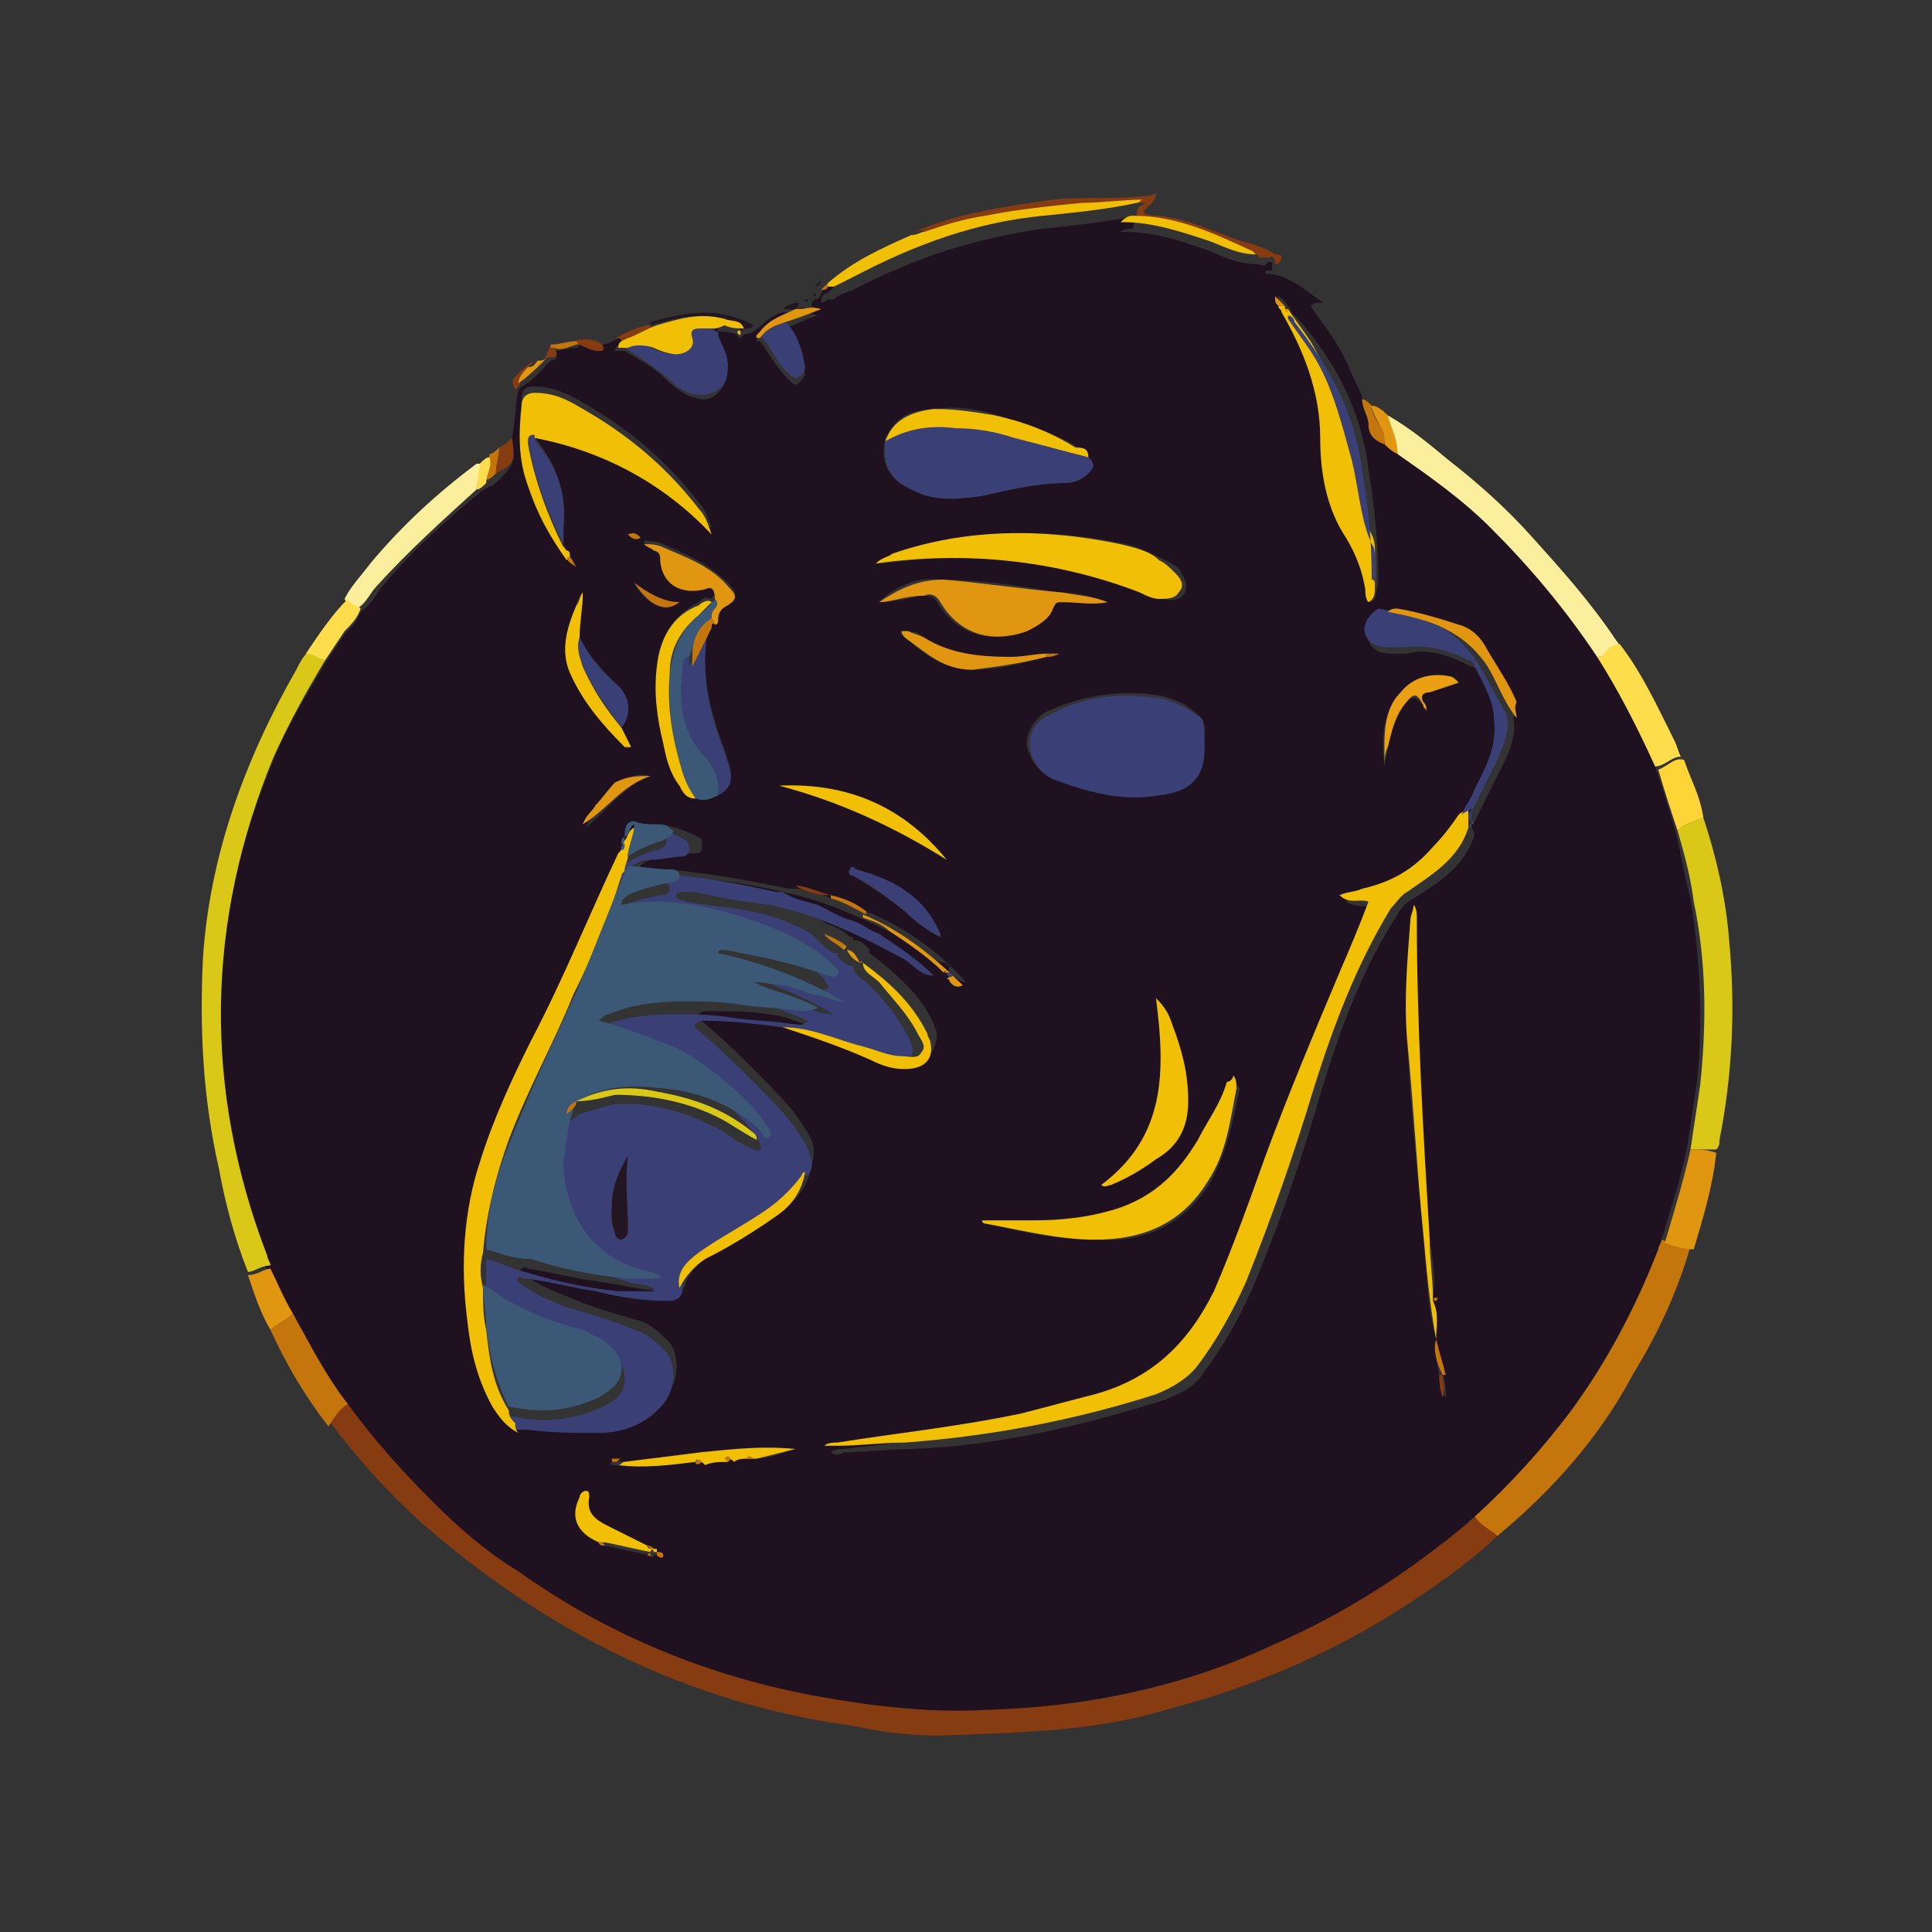 <?xml version="1.0" encoding="iso-8859-1"?>
<!-- Generator: Adobe Illustrator 27.0.0, SVG Export Plug-In . SVG Version: 6.00 Build 0)  -->
<svg version="1.1" id="Layer_1" xmlns="http://www.w3.org/2000/svg" xmlns:xlink="http://www.w3.org/1999/xlink" x="0px" y="0px"
	 width="60px" height="60px" viewBox="0 0 60 60" style="enable-background:new 0 0 60 60;" xml:space="preserve">
<rect x="0" y="0" width="60" height="60" fill="#333333" stroke="none"/>
<style type="text/css">
	.st0{fill:#1F111F;}
	.st1{fill:#873B11;}
	.st2{fill:#DAC819;}
	.st3{fill:#C4760C;}
	.st4{fill:#FBEE9C;}
	.st5{fill:#FDDD4B;}
	.st6{fill:#E09610;}
	.st7{fill:#FED437;}
	.st8{fill:#231522;}
	.st9{fill:#3A4076;}
	.st10{fill:#F0BF06;}
	.st11{fill:#3B5877;}
	.st12{fill:#EAA012;}
</style>
<g>
	<g>
		<path class="st0" d="M15.9,13.6c0.1-0.5,0.1-1,0.2-1.5c0,0,0.1-0.1,0.1-0.1c0.4-0.2,0.6-0.5,0.9-0.8c0.1,0,0.3-0.1,0.1-0.2
			c0,0,0-0.1,0-0.1c0.2,0,0.4-0.1,0.7-0.1c0.1,0,0.1-0.1,0-0.1c0.3,0,0.5,0.1,0.7,0.2c0.1,0,0.2,0,0.1-0.2c0.2,0,0.3-0.1,0.5-0.2
			c0.1,0,0.1,0,0.2,0.1c-0.1,0.1-0.3,0.1-0.3,0.3c0.1,0,0.2,0,0.3,0c0.5,0.3,0.9,0.5,1.3,0.9c0.2,0.2,0.5,0.4,0.7,0.5
			c0.3,0.1,0.6,0.2,0.9-0.1c0.2-0.2,0.3-0.5,0.3-0.8c0-0.4-0.3-0.6-0.3-1c0,0,0-0.1,0-0.1c0.2,0,0.4,0,0.6,0.1l0,0
			c0,0.1,0.1,0.1,0.1,0.1c0.1-0.2,0.3-0.1,0.4-0.2c0.3-0.2,0.5-0.5,0.9-0.6c0.1,0,0.2,0,0.4,0c-0.4,0.2-0.8,0.3-1.1,0.7
			c-0.1,0.1-0.2,0.2,0,0.2c0.3,0.4,0.5,0.8,0.9,1.2c0.1,0.1,0.2,0.2,0.3,0.1c0.1-0.1,0.2-0.2,0.2-0.3c0-0.5-0.1-1-0.6-1.4
			c0.3-0.1,0.6-0.3,1-0.4c-0.3-0.1-0.5-0.1-0.7,0c0-0.1,0-0.1,0.1-0.2c0.1,0,0.1-0.1,0.2,0c0.1,0.1,0.1,0,0.1,0c0,0,0.1,0,0.1,0
			c0.1,0,0.1-0.1,0-0.1c0-0.1,0-0.1,0.1-0.2c0.1,0,0.2-0.1,0.2-0.2c0.3-0.4,0.7-0.6,1.1-0.8c0.6-0.3,1.1-0.6,1.7-0.8
			c0.1,0.1,0.2-0.1,0.3,0c-0.1,0-0.2,0.1-0.3,0.1c-0.9,0.4-1.9,0.8-2.6,1.5c-0.1,0-0.2,0.1-0.2,0.3c0.1,0,0.2-0.1,0.2-0.1
			c0,0,0,0,0.1,0c0,0,0.1,0,0.1,0c0.2-0.2,0.4-0.2,0.6-0.3c1.9-1,3.8-1.6,5.9-1.9c1-0.1,1.9-0.2,2.9-0.4c-0.1,0.1-0.1,0.3-0.1,0.4
			c-0.1,0-0.3,0-0.4,0.1c0,0,0.1,0,0.1,0c1,0,1.8,0.3,2.7,0.6c0.4,0.2,0.9,0.4,1.4,0.4c0.1,0,0.3,0.1,0.3,0c0.3-0.2,0.2,0.1,0.2,0.2
			c0,0-0.1,0-0.1,0c0,0-0.1,0-0.1,0c0,0,0,0.1,0,0.1C40,8.5,40.5,9,41.1,9.4c-0.2,0-0.3,0-0.4,0.1c0.2,0.3,0.5,0.7,0.7,1
			c0.4,0.6,0.6,1.2,0.9,1.8c0,0.3,0.1,0.5,0.2,0.8c0.1,0.3,0.2,0.5,0.5,0.6c0.1,0.1,0.3,0.2,0.4,0.3c1,0.7,2,1.5,2.9,2.3
			c1.3,1.2,2.4,2.6,3.3,4c0.7,1.1,1.3,2.3,1.8,3.5c0.2,0.6,0.4,1.2,0.6,1.9c0.2,0.7,0.3,1.5,0.5,2.2c0.3,1.9,0.4,3.8,0.2,5.7
			c-0.1,0.7-0.2,1.3-0.3,2c-0.2,1-0.5,1.9-0.8,2.9c0,0.1-0.1,0.2-0.1,0.3c-0.7,1.8-1.6,3.5-2.7,5c-0.9,1.2-1.9,2.3-3,3.3
			c-0.1,0.1-0.2,0.1-0.2,0.2c-1.8,1.6-3.9,2.9-6.2,3.9c-2.8,1.2-5.8,1.8-8.8,2c-1.7,0.1-3.5-0.1-5.2-0.4c-3.4-0.6-6.5-1.9-9.4-3.9
			c-1-0.7-1.8-1.4-2.7-2.2c-1-0.9-1.8-2-2.6-3c-0.6-0.9-1.2-1.9-1.7-2.8c-0.2-0.5-0.4-1-0.7-1.4c0-0.1-0.1-0.2-0.1-0.3
			c-2-5.2-1.9-10.4,0.3-15.6c0.4-1,1-2,1.6-3c0.2-0.3,0.4-0.6,0.6-0.9c0.2-0.2,0.4-0.4,0.5-0.7c0.3-0.2,0.4-0.4,0.6-0.7
			c0.9-1.1,2-2.1,3.1-3c0.1-0.1,0.2-0.1,0.3-0.2c0.1,0,0.2-0.1,0.3-0.2C16,14.4,16,14.3,15.9,13.6z M29.6,30.3
			C29.6,30.4,29.6,30.4,29.6,30.3c0.2,0.1,0.2,0.2,0.4,0.2c-0.9-1-1.9-1.7-3.1-2.2c-0.3-0.2-0.7-0.4-1.1-0.4
			c-0.4-0.2-0.7-0.3-1.1-0.3c-0.1,0-0.1,0-0.2,0c-1-0.2-2-0.4-2.9-0.5c-0.6-0.1-1.1-0.1-1.8-0.1c0.2-0.3,0.5-0.3,0.8-0.4
			c0.3-0.1,0.6-0.1,1-0.1c0.1,0,0.2,0,0.2-0.2c0-0.1,0-0.3-0.1-0.3c-0.6-0.3-1.2-0.5-1.8-0.3c-0.4,0-0.3,0.2-0.3,0.5l0,0
			c-0.1,0-0.1,0.1-0.1,0.2l0,0c-0.1,0-0.1,0.1-0.1,0.2c-0.9,2-1.7,3.9-2.7,5.8C16,33.4,15.4,34.7,15,36c-0.5,1.6-0.6,3.2-0.4,4.8
			c0.1,1,0.3,1.9,0.8,2.8c0.2,0.3,0.4,0.6,0.8,0.8c0-0.2-0.1-0.3-0.1-0.3c0.1,0,0.2,0,0.4,0c0.7,0.2,1.5,0.1,2.2,0.1
			c0.8,0,1.4-0.3,2-0.9c0.4-0.4,0.4-1.2,0.1-1.6c-0.3-0.3-0.6-0.6-1-0.7c-0.7-0.2-1.4-0.4-2.1-0.7c-0.5-0.2-1-0.4-1.4-0.7
			c-0.1-0.1-0.2-0.1-0.1-0.2c0.1-0.1,0.2,0,0.2,0c0.7,0.1,1.4,0.3,2.2,0.4c0.7,0.1,1.4,0.3,2.2,0.3c0.2,0,0.5,0,0.5-0.3
			c0.2-0.4,0.5-0.7,0.8-0.9c0.8-0.4,1.6-0.8,2.3-1.4c0.4-0.3,0.7-0.7,0.8-1.3c0.1-0.3,0.1-0.5,0-0.8c-0.4-0.8-1-1.4-1.6-2
			c-0.6-0.6-1.1-1.1-1.7-1.6c-0.1-0.1-0.2-0.1-0.2-0.3c0.1-0.1,0.2-0.1,0.3-0.1c0.8,0,1.6,0,2.4,0.2c0.9,0.3,1.8,0.7,2.8,1
			c0.3,0.1,0.7,0.2,1.1,0.3c0.5,0.1,0.8-0.3,0.8-0.8c0-0.1-0.1-0.2-0.1-0.3c-0.4-0.9-1.2-1.6-2-2.2c0,0,0,0,0,0l0,0c0,0,0,0,0-0.1
			c-0.1-0.1-0.2-0.3-0.5-0.3l0,0c0-0.1,0-0.1-0.1-0.1c-0.2-0.2-0.4-0.3-0.7-0.4c-0.2-0.1-0.4-0.3-0.7-0.4c-1-0.5-2.2-0.5-3.3-0.7
			c-0.1,0-0.3,0-0.3-0.2c0-0.1,0.2-0.1,0.3-0.1c0.1,0,0.2,0,0.3,0c0.8,0.1,1.5,0.2,2.3,0.4c1.5,0.3,2.9,1,4.2,1.7
			c0.3,0.2,0.5,0.5,0.9,0.5l0,0c0,0.1,0.1,0.1,0.1,0.1l0,0C29.4,30.3,29.5,30.4,29.6,30.3L29.6,30.3z M40.1,9.7
			C40.1,9.7,40.1,9.7,40.1,9.7c0-0.1-0.1-0.2-0.1-0.2c0,0,0,0,0,0c-0.1-0.1-0.1-0.2-0.3-0.3c0,0.1,0,0.2,0.1,0.3
			c0,0.1,0,0.1,0.1,0.2c0.7,1.2,1.2,2.5,1.2,3.9c0,1.1,0.2,2.2,0.8,3.1c0.3,0.5,0.5,1,0.6,1.6c0,0.1,0,0.3,0.1,0.4
			c0.2-0.2,0.1-0.4,0.2-0.5c0-0.1,0-0.1,0-0.2c0-1.1-0.1-2.2-0.3-3.4c-0.2-1.8-1-3.3-2.1-4.6C40.3,9.9,40.2,9.8,40.1,9.7
			C40.1,9.7,40.1,9.7,40.1,9.7z M17.6,17.3c0,0.1,0.1,0.2,0.3,0.3c-0.1-0.1-0.1-0.3-0.2-0.3c0,0,0-0.1-0.1-0.1c0-0.1,0-0.1-0.1-0.2
			c0,0,0,0,0-0.1c0,0,0-0.1,0-0.1c0-0.2,0-0.3,0-0.5c0.1-1-0.2-1.8-0.8-2.6c-0.1-0.1-0.1-0.2-0.1-0.3c2.2,0.4,4,1.5,5.5,3
			c-0.1-0.3-0.2-0.6-0.4-0.8c-1-1.3-2.2-2.3-3.6-3.1c-0.5-0.3-1-0.5-1.5-0.5c-0.3,0-0.4,0.1-0.4,0.4c-0.1,0.8-0.1,1.6,0.2,2.5
			C16.6,15.9,17,16.6,17.6,17.3C17.5,17.3,17.5,17.3,17.6,17.3z M44.8,42.7c-0.1-0.4-0.1-0.8-0.2-1.1c0-0.4,0-0.8-0.1-1.2
			c0.1-0.1,0-0.1,0-0.1c0.1-0.6,0-1.2-0.1-1.8c-0.2-3.3-0.4-6.7-0.4-10c0-0.1,0-0.2-0.1-0.4c0,0.2-0.1,0.4-0.1,0.5
			c-0.1,1.2-0.2,2.4-0.1,3.7c0.1,2,0.3,4,0.5,6c0.1,1.1,0.1,2.2,0.4,3.3c0,0.4,0,0.7,0.1,1.1c0,0.2,0,0.5,0.2,0.7
			C44.9,43.1,44.9,42.9,44.8,42.7z M20.3,48.1c0-0.1-0.1-0.1-0.2-0.1c-0.4-0.1-0.8-0.4-1.2-0.6c-0.4-0.2-0.7-0.4-0.6-0.9
			c0-0.1,0-0.2-0.1-0.2c-0.1,0-0.1,0.1-0.2,0.2c-0.3,0.6-0.1,1.1,0.6,1.4c0,0.1,0.1,0.1,0.2,0.1c0.4,0.1,0.9,0.2,1.4,0.3
			c0,0.1,0.1,0.1,0.1,0c0,0,0.1,0,0.1,0c0.1,0.1,0.2,0.1,0.2,0c-0.1-0.1-0.1-0.1-0.2-0.1C20.4,48.2,20.3,48.2,20.3,48.1z M32.5,20.3
			c-0.4,0-0.8,0.1-1.1,0.1c-0.9,0-1.9,0-2.7-0.6c-0.1-0.1-0.3-0.2-0.5-0.2c0,0-0.1,0-0.2,0c-0.1,0.1,0,0.1,0.1,0.2
			c0.6,0.5,1.2,1,2.1,1c0.8,0,1.6-0.2,2.3-0.4c0.1,0,0.2,0,0.4-0.1C32.7,20.3,32.6,20.3,32.5,20.3z M23.4,45.3
			c0.4,0,0.8-0.1,1.2-0.3c-1-0.1-2,0-2.9,0.1c-0.8,0.1-1.6,0.2-2.4,0.3c-0.1-0.1-0.2,0-0.3,0c-0.1,0.1,0,0.1,0.1,0.1
			c0.8,0.1,1.6,0,2.4-0.1c0.1,0,0.1,0.1,0.2,0c0.2,0,0.5,0,0.7-0.1c0.1,0.1,0.1,0.1,0.2,0c0.2,0,0.4,0,0.5-0.1
			C23.3,45.3,23.3,45.3,23.4,45.3z M18,19.8c0-0.5,0.1-0.9,0.1-1.4c-0.1,0.1-0.2,0.3-0.2,0.4c-0.3,0.7-0.5,1.4-0.2,2.1
			c0.4,0.9,1,1.6,1.7,2.3c0.1,0.1,0.1,0,0.2,0c-0.1-0.2-0.2-0.4-0.3-0.6c0.3-0.4,0.3-0.9-0.1-1.3C18.7,20.8,18.3,20.4,18,19.8z
			 M22.2,19.3c0.1,0,0.1,0,0.1-0.1c0-0.2,0.2-0.4,0.3-0.5c0.3-0.2,0.3-0.3,0-0.6c-0.6-0.6-1.3-0.9-2-1.2c-0.2-0.1-0.4-0.1-0.6-0.1
			c0,0.2,0.2,0.2,0.3,0.2c0.1,0,0.2,0.1,0.2,0.2c0,0.8,0.6,1.2,1.4,1c0.2-0.1,0.4,0,0.3,0.3c0,0-0.1,0-0.1,0.1
			c-0.2-0.1-0.3,0-0.4,0.1c-0.8,0.4-1.2,1.1-1.3,1.9c-0.1,0.8,0,1.6,0.2,2.4c0.1,0.5,0.3,0.9,0.5,1.3c0.1,0.2,0.2,0.4,0.5,0.4
			c0.2,0.1,0.4,0,0.7-0.1c0.4-0.2,0.5-0.5,0.3-1c-0.1-0.4-0.3-0.8-0.4-1.2c-0.3-1-0.4-2-0.2-3C22,19.4,22.1,19.4,22.2,19.3z
			 M45.7,25.6L45.7,25.6c0.1,0,0.1-0.1,0.1-0.1c0.3-0.6,0.6-1.2,0.9-1.8c0.2-0.4,0.4-0.9,0.3-1.4c0.1-0.1,0-0.3-0.1-0.4
			c-0.3-0.6-0.6-1.1-0.9-1.6c-0.2-0.4-0.5-0.6-0.9-0.8c-0.6-0.2-1.2-0.4-1.9-0.5c-0.1,0-0.2,0-0.3,0.1c-0.3,0.2-0.5,0.5-0.4,0.8
			c0.1,0.3,0.4,0.4,0.7,0.4c0.2,0,0.3,0,0.5,0c0.7-0.2,1.4,0.1,2,0.4c0.1,0,0.2,0.1,0.2,0.2c0.3,0.5,0.6,1,0.6,1.7
			c0,0.8-0.3,1.4-0.6,2.1c-0.1,0.3-0.3,0.5-0.4,0.8c-0.2,0.4-0.5,0.7-0.8,1c-0.6,0.7-1.3,1.1-2.2,1.3c-0.2,0-0.5,0-0.7,0.2
			c0.3,0.2,0.6,0.1,0.9,0.2c-0.3,0.7-0.6,1.4-0.9,2.2c-0.8,1.9-1.6,3.7-2.3,5.7c-0.5,1.4-1,2.8-1.6,4.2c-0.8,1.6-1.9,2.8-3.7,3.2
			c-0.8,0.2-1.5,0.4-2.3,0.6c-1.9,0.4-3.8,0.7-5.7,0.9c-0.1,0-0.3,0-0.4,0.1c0.1,0.1,0.3,0.1,0.4,0c0.7,0,1.4-0.1,2.1-0.1
			c2.7-0.1,5.2-0.7,7.8-1.5c0.5-0.2,1-0.4,1.3-0.9c0.6-0.8,1.1-1.7,1.5-2.6c0.8-1.9,1.5-3.9,2.1-6c0.6-2,1.3-3.9,2.4-5.6
			c0.1-0.2,0.3-0.4,0.5-0.5c0.8-0.5,1.6-1,1.9-2C45.7,25.7,45.7,25.6,45.7,25.6z M27.5,13.6c-0.2,0.8,0.1,1.2,0.8,1.6
			c0.7,0.3,1.4,0.3,2.2,0.2c0.9-0.2,1.7-0.4,2.6-0.4c0.3,0,0.5-0.1,0.7-0.3c0.2-0.2,0.2-0.3,0-0.5c0-0.2-0.2-0.3-0.3-0.3
			c-0.8-0.5-1.7-0.7-2.5-1c-0.6-0.2-1.3-0.3-1.9-0.2C28.2,12.7,27.8,13,27.5,13.6z M37.4,23c0-0.2,0.1-0.6-0.2-0.8
			c-0.3-0.3-0.7-0.5-1.2-0.6c-1.2-0.2-2.4,0-3.5,0.5c-0.4,0.2-0.7,0.8-0.6,1.1c0.1,0.4,0.3,0.7,0.7,0.9c1.1,0.5,2.1,0.7,3.3,0.5
			C36.8,24.6,37.4,24.2,37.4,23z M27.2,17.5c0.1,0,0.1,0,0.2,0c2.8-0.4,5.5-0.1,8.2,0.9c0.2,0.1,0.4,0.1,0.6,0.2
			c0.2,0.1,0.5,0,0.6-0.2c0.1-0.2,0-0.4-0.1-0.6c-0.1-0.2-0.3-0.3-0.5-0.4c-0.4-0.2-0.8-0.4-1.2-0.5c-2.4-0.5-4.7-0.5-7.1,0.3
			C27.6,17.3,27.4,17.3,27.2,17.5z M38.3,33.4c0,0.1-0.1,0.1-0.1,0.2c-0.2,0.6-0.5,1.2-0.9,1.8c-0.6,0.9-1.3,1.7-2.4,2.1
			c-0.9,0.3-1.8,0.4-2.7,0.4c-0.5,0-1.1,0-1.6,0c0,0,0.1,0.1,0.1,0.1c1.1,0.3,2.2,0.5,3.4,0.5c1.5,0.1,2.7-0.5,3.5-1.8
			c0.5-0.9,0.7-1.9,0.9-2.9C38.4,33.7,38.4,33.6,38.3,33.4z M27.3,18.7c0.4,0,0.9-0.1,1.3-0.2c0.2,0,0.4,0,0.5,0.2
			c0.6,1,1.6,1.3,2.7,0.9c0.3-0.1,0.6-0.4,0.8-0.7c0.1-0.2,0.2-0.2,0.3-0.2c0.5,0,0.9,0.1,1.4,0c-0.4-0.2-0.9-0.3-1.4-0.3
			c-1.2-0.2-2.4-0.4-3.7-0.4C28.5,17.9,27.8,18.2,27.3,18.7z M34.2,36.8c0.2,0.1,0.3,0,0.3,0c0.5-0.2,1-0.5,1.4-0.8
			c0.6-0.4,0.9-1.1,1-1.8c0-0.8-0.2-1.6-0.5-2.4c-0.1-0.3-0.2-0.5-0.5-0.8C36.2,33.3,36.2,35.3,34.2,36.8z M29.4,26.7
			c-1.3-1.6-3.1-2.4-5.2-2.3C26.1,24.9,27.8,25.7,29.4,26.7z M43,23.8c0-0.2,0.1-0.4,0.1-0.6c0.1-0.5,0.2-0.9,0.5-1.3
			c0.3-0.3,0.3-0.3,0.6,0c0,0.1,0.1,0.1,0.1,0.2c0-0.1,0-0.3-0.1-0.3c-0.1-0.2,0-0.3,0.2-0.3c0.3-0.1,0.6-0.2,0.9-0.3
			C45.2,21,45.1,21,45,21c-0.6-0.1-1.1,0-1.5,0.5C42.9,22.2,42.9,23,43,23.8z M29.2,29.1c0-0.1,0-0.1,0-0.1c-0.5-1.1-1.5-1.6-2.6-2
			c-0.1,0-0.1,0-0.2,0c0,0.1,0.1,0.1,0.1,0.2c0.5,0.3,1.1,0.7,1.6,1.1C28.4,28.6,28.8,28.9,29.2,29.1z M20.2,24.1
			c-0.4-0.1-0.7,0-1,0.3c-0.2,0.2-0.5,0.4-0.6,0.7c-0.1,0.2-0.3,0.3-0.4,0.6C18.9,25.1,19.4,24.4,20.2,24.1z M19.7,18.1
			c0.3,0.6,0.9,1,1.4,0.6C20.6,18.7,20.1,18.5,19.7,18.1z M19.5,16.6c0.2,0.1,0.2,0.2,0.4,0.1C19.8,16.6,19.7,16.6,19.5,16.6z"/>
		<path class="st1" d="M10.8,43.6c0.8,1.1,1.7,2.1,2.6,3c0.8,0.8,1.7,1.6,2.7,2.2c2.8,2,6,3.3,9.4,3.9c1.7,0.3,3.4,0.5,5.2,0.4
			c3.1-0.1,6-0.7,8.8-2c2.3-1,4.3-2.3,6.2-3.9c0.1-0.1,0.2-0.1,0.2-0.2c0.1,0.3,0.4,0.4,0.7,0.6c-0.8,0.8-1.8,1.5-2.7,2.1
			c-2.4,1.6-5,2.7-7.7,3.4c-2.3,0.7-4.7,0.7-7,0.8c-0.9,0-1.8-0.1-2.7-0.3c-5.1-0.7-9.5-2.9-13.4-6.3c-1.1-1-2-2-2.9-3.2
			C10.3,44,10.5,43.7,10.8,43.6z"/>
		<path class="st2" d="M10.1,20.5c-0.6,1-1.1,1.9-1.6,3C6.4,28.6,6.3,33.8,8.3,39c0,0.1,0.1,0.2,0.1,0.3c-0.3,0-0.5,0.2-0.7,0.2
			c-0.4-1-0.7-2.1-0.9-3.2c-0.5-2.2-0.6-4.3-0.5-6.5c0.2-3.2,1.3-6.2,2.9-9c0.1-0.2,0.2-0.4,0.4-0.6C9.8,20.3,9.9,20.5,10.1,20.5z"
			/>
		<path class="st3" d="M46.5,47.7c-0.2-0.2-0.5-0.3-0.7-0.6c1.1-1,2.1-2.1,3-3.3c1.1-1.5,2-3.2,2.7-5c0-0.1,0.1-0.2,0.1-0.3
			c0.3,0.1,0.6,0.2,0.9,0.2c-0.4,1.4-1,2.7-1.8,4C49.7,44.6,48.2,46.3,46.5,47.7z"/>
		<path class="st2" d="M52.5,35.7c0.1-0.7,0.2-1.3,0.3-2c0.2-1.9,0.2-3.8-0.2-5.7c-0.1-0.8-0.3-1.5-0.5-2.2c0.2-0.2,0.5-0.3,0.8-0.4
			c0.4,1.2,0.7,2.5,0.8,3.8c0.2,2.1,0.1,4.2-0.3,6.2c0,0.1,0,0.2-0.1,0.3C53.1,35.7,52.8,35.7,52.5,35.7z"/>
		<path class="st4" d="M49.6,20.4c-1-1.5-2.1-2.8-3.3-4c-0.9-0.9-1.9-1.6-2.9-2.3c0-0.4-0.3-0.8-0.3-1.2c0.7,0.4,1.3,0.9,1.9,1.4
			c0.9,0.7,1.8,1.5,2.6,2.4c0.9,1,1.8,2,2.6,3.2c0.1,0.1,0.1,0.2,0.1,0.3c-0.2,0-0.3,0.1-0.4,0.2C49.9,20.3,49.8,20.4,49.6,20.4z"/>
		<path class="st5" d="M49.6,20.4c0.2,0,0.2-0.1,0.3-0.2c0.1-0.1,0.2-0.2,0.4-0.2c0.7,0.9,1.2,2,1.7,3c0.1,0.2,0.1,0.3,0.2,0.5
			c-0.3,0-0.5,0.3-0.8,0.3C50.9,22.7,50.3,21.5,49.6,20.4z"/>
		<path class="st4" d="M14.8,15.2c-1.1,1-2.1,1.9-3.1,3c-0.2,0.2-0.3,0.5-0.6,0.7c-0.2-0.1-0.3-0.1-0.4-0.3c0.2-0.4,0.5-0.7,0.8-1.1
			c1-1.2,2.1-2.2,3.3-3.1c0,0,0,0,0.1,0C15,14.7,14.8,14.9,14.8,15.2z"/>
		<path class="st3" d="M10.8,43.6c-0.3,0.2-0.4,0.4-0.6,0.7c-0.7-0.9-1.3-1.9-1.8-3c0.2-0.2,0.5-0.3,0.7-0.5
			C9.6,41.7,10.1,42.7,10.8,43.6z"/>
		<path class="st6" d="M52.5,35.7c0.3,0,0.5,0,0.8,0.1c-0.1,1-0.4,2-0.7,3c-0.3,0-0.6-0.1-0.9-0.2C52,37.6,52.3,36.6,52.5,35.7z"/>
		<path class="st1" d="M28.7,7.2c-0.1-0.1-0.2,0-0.3,0c1.4-0.6,2.9-0.8,4.3-1c0.9-0.1,1.8,0,2.7-0.1c0.2,0,0.3,0,0.5-0.1
			c0,0.3-0.3,0.4-0.4,0.6c0.2,0.1,0.3,0.1,0.5,0.1c0.9,0.1,1.7,0.5,2.6,0.8c0.4,0.1,0.7,0.2,1,0.4c0.1,0,0.2,0,0.2,0.1
			c0,0.1-0.1,0.2-0.2,0.2c0-0.1,0-0.3-0.2-0.2c-0.1,0-0.2,0-0.3,0c0,0,0-0.1-0.1-0.1c-1.2-0.6-2.4-1.1-3.7-1.1c0-0.2,0-0.3,0.1-0.4
			c0.1,0,0.1-0.1,0.2-0.1c-0.7,0-1.3,0.1-1.9,0.1c-1,0-2,0.2-3,0.4C29.9,6.8,29.3,7,28.7,7.2z"/>
		<path class="st7" d="M51.5,23.9c0.3-0.1,0.5-0.4,0.8-0.3c0.2,0.6,0.5,1.1,0.6,1.8c-0.3,0.1-0.6,0.2-0.8,0.4
			C51.9,25.2,51.7,24.6,51.5,23.9z"/>
		<path class="st6" d="M9.1,40.8c-0.2,0.2-0.5,0.3-0.7,0.5c-0.3-0.5-0.5-1.1-0.7-1.7c0.3,0,0.5-0.2,0.7-0.2
			C8.6,39.8,8.8,40.3,9.1,40.8z"/>
		<path class="st5" d="M10.8,18.6c0.1,0.2,0.3,0.2,0.4,0.3c-0.1,0.3-0.3,0.5-0.5,0.7c-0.2,0.3-0.4,0.6-0.6,0.9
			c-0.2,0-0.3-0.2-0.6-0.2C9.9,19.7,10.3,19.1,10.8,18.6z"/>
		<path class="st8" d="M23.4,10.1c-0.1,0.2-0.3,0-0.4,0.2c0-0.1-0.1-0.1-0.1-0.1l0,0c-0.1-0.3-0.4-0.3-0.6-0.3
			c-0.7-0.2-1.4,0-2.1,0.2c0,0,0-0.1,0-0.1C21.3,9.7,22.3,9.5,23.4,10.1C23.3,10.1,23.4,10.1,23.4,10.1z"/>
		<path class="st6" d="M43.1,12.9c0.1,0.4,0.3,0.7,0.3,1.2c-0.2-0.1-0.3-0.2-0.4-0.3c0-0.2-0.1-0.3-0.1-0.5
			c-0.1-0.2-0.3-0.5-0.3-0.7C42.8,12.6,43,12.8,43.1,12.9z"/>
		<path class="st3" d="M42.6,12.6c0,0.3,0.2,0.5,0.3,0.7c0.1,0.1,0.1,0.3,0.1,0.5c-0.3-0.1-0.5-0.3-0.5-0.6c0-0.3-0.2-0.5-0.2-0.8
			C42.4,12.4,42.5,12.5,42.6,12.6z"/>
		<path class="st1" d="M15.9,13.6c0.1,0.7,0.1,0.8-0.5,1.1c0-0.3,0.1-0.5,0.1-0.8C15.7,13.8,15.8,13.7,15.9,13.6z"/>
		<path class="st1" d="M18.7,10.7c0.1,0.2,0,0.2-0.1,0.2c-0.3,0-0.5-0.2-0.7-0.2c-0.3,0-0.5,0.1-0.8,0.1l0,0
			c0.1-0.1,0.2-0.1,0.3-0.1C17.8,10.6,18.3,10.4,18.7,10.7z"/>
		<path class="st3" d="M15.5,13.9c0,0.3-0.1,0.5-0.1,0.8c-0.1,0.1-0.2,0.2-0.3,0.2c-0.1-0.3,0.1-0.5,0.1-0.8
			C15.3,14.1,15.4,14,15.5,13.9z"/>
		<path class="st5" d="M15.2,14.2c0.1,0.3-0.1,0.5-0.1,0.8c-0.1,0.1-0.2,0.2-0.3,0.2c0-0.3,0.1-0.5,0.1-0.8
			C15,14.3,15.1,14.2,15.2,14.2z"/>
		<path class="st1" d="M20.2,10.1c0,0,0,0.1,0,0.1c-0.3,0.1-0.6,0.3-0.9,0.4c0-0.1-0.1-0.1-0.2-0.1C19.5,10.3,19.9,10.1,20.2,10.1z"
			/>
		<path class="st1" d="M16.1,12c0,0-0.1,0.1-0.1,0.1c-0.1-0.2-0.1-0.3,0-0.4c0.2-0.2,0.4-0.4,0.6-0.5l0,0c-0.1,0.1-0.2,0.2-0.2,0.2
			C16.3,11.6,16.2,11.8,16.1,12z"/>
		<path class="st1" d="M17.2,10.8C17.2,10.9,17.2,10.9,17.2,10.8c0.2,0.3,0,0.3-0.1,0.3c-0.1,0-0.2,0-0.3,0.1l0,0
			c0.2-0.1,0.2-0.3,0.3-0.5l0,0C17.1,10.8,17.1,10.8,17.2,10.8z"/>
		<path class="st8" d="M24.7,9.6c-0.1,0-0.2,0-0.4,0c0.1-0.1,0.3-0.2,0.5-0.2C24.8,9.5,24.8,9.5,24.7,9.6
			C24.7,9.6,24.7,9.6,24.7,9.6z"/>
		<path class="st8" d="M25.5,8.7c0,0.1-0.1,0.2-0.2,0.2C25.4,8.8,25.4,8.8,25.5,8.7z"/>
		<path class="st1" d="M39.4,8.2C39.4,8.2,39.4,8.2,39.4,8.2C39.4,8.1,39.4,8.1,39.4,8.2C39.5,8.1,39.4,8.2,39.4,8.2z"/>
		<path class="st8" d="M25.1,9.3c0,0.1-0.1,0.1-0.1,0C25,9.3,25.1,9.3,25.1,9.3z"/>
		<path class="st8" d="M25.3,9.1c0.1,0.1,0,0.1,0,0.1C25.2,9.2,25.3,9.2,25.3,9.1z"/>
		<path class="st9" d="M24.3,31.9c-0.8-0.1-1.6-0.2-2.4-0.2c-0.1,0-0.2,0-0.3,0.1c-0.1,0.1,0.1,0.2,0.2,0.3c0.6,0.5,1.2,1.1,1.7,1.6
			c0.6,0.6,1.2,1.2,1.6,2c0.1,0.3,0.2,0.5,0,0.8c-0.1,0-0.1,0-0.1,0.1c-0.3,0.4-0.6,0.7-1,1c-0.7,0.5-1.5,0.9-2.2,1.4
			c-0.4,0.2-0.6,0.6-0.6,1.1c-0.1,0.3-0.3,0.3-0.5,0.3c-0.7,0-1.4-0.1-2.2-0.3c-0.7-0.1-1.4-0.3-2.2-0.4c-0.1,0-0.2-0.1-0.2,0
			c-0.1,0.1,0.1,0.2,0.1,0.2c0.4,0.3,0.9,0.5,1.4,0.7c0.7,0.2,1.4,0.4,2.1,0.7c0.4,0.1,0.7,0.4,1,0.7c0.3,0.4,0.3,1.1-0.1,1.6
			c-0.5,0.6-1.2,0.9-2,0.9c-0.8,0-1.5,0-2.2-0.1c-0.1,0-0.2,0-0.4,0c-0.1-0.1-0.2-0.3-0.2-0.4c0.1,0,0.1,0,0.2,0
			c0.9,0.2,1.8,0.1,2.7-0.3c0.4-0.2,0.7-0.4,0.7-0.9c0-0.4-0.3-0.7-0.6-0.9c-0.2-0.1-0.4-0.2-0.6-0.3c-0.8-0.2-1.6-0.5-2.3-0.9
			c-0.3-0.2-0.5-0.4-0.8-0.5c0-0.4,0-0.7,0-1.1c0.4,0.1,0.8,0.3,1.2,0.4c1,0.3,1.9,0.5,2.9,0.6c0.4,0,0.7,0,1.1,0c0,0,0-0.1,0-0.1
			c-0.1,0-0.2-0.1-0.3-0.1c-1-0.1-1.7-0.6-2.2-1.5c-0.4-0.6-0.6-1.2-0.5-1.9c0-0.5,0.1-1.1,0.3-1.6c0.1-0.1,0.3-0.2,0.4-0.3
			c0.3-0.1,0.7-0.2,1-0.3c1.1-0.1,2.2,0.2,3.2,0.7c0.4,0.2,0.7,0.5,1.2,0.7c0.1,0,0.1,0.1,0.2,0c0.1-0.1,0-0.1,0-0.2
			c-0.4-0.7-1-1.2-1.6-1.7c-0.4-0.4-0.9-0.7-1.4-0.9c-0.7-0.3-1.5-0.6-2.3-0.8c0.1-0.1,0.2-0.2,0.3-0.2c0.7-0.3,1.5-0.4,2.3-0.4
			c0.6,0,1.2,0,1.8,0.1c0.6,0.1,1.3,0.1,1.9,0.2c0.2,0,0.3,0.1,0.5-0.1c-0.7-0.3-1.3-0.5-2-0.8c0.3,0,0.6,0.1,1,0.1
			c0.3,0,0.6,0.2,0.9,0.3c0.3,0.1,0.6,0.2,0.9,0.2c-1.2-0.7-2.5-1.2-3.9-1.5c0.1-0.1,0.2-0.1,0.2-0.1c1.1,0.2,2.2,0.4,3.2,0.8
			c0.1,0,0.2,0.1,0.3,0c0.1-0.1-0.1-0.2-0.1-0.3c-0.6-0.6-1.4-1-2.2-1.3c-1.4-0.5-2.9-0.9-4.4-0.6c0-0.2,0.1-0.2,0.2-0.3
			c0.4-0.2,0.8-0.3,1.3-0.4c0.1,0,0.3,0,0.3-0.2c0-0.2-0.2-0.2-0.3-0.2c-0.4-0.1-0.9-0.1-1.3-0.1c0-0.1,0.1-0.3,0.1-0.4
			c0.3-0.2,0.7-0.4,1.1-0.5c0.1,0,0.3-0.1,0.3-0.3c0-0.2-0.2-0.2-0.4-0.2c-0.3-0.1-0.5,0-0.8-0.1c0.7-0.2,1.3,0,1.8,0.3
			c0.1,0.1,0.1,0.2,0.1,0.3c0,0.1-0.1,0.2-0.2,0.2c-0.3,0-0.6,0.1-1,0.1c-0.3,0-0.5,0.1-0.8,0.4c0.6,0,1.2,0,1.8,0.1
			c1,0.1,2,0.3,2.9,0.5c0.1,0,0.1,0,0.2,0c0.3,0.2,0.7,0.3,1.1,0.4c0.4,0.2,0.7,0.4,1.1,0.5c0.3,0.1,0.5,0.3,0.8,0.4
			c0.6,0.4,1.2,0.8,1.7,1.3c-0.4,0-0.6-0.3-0.9-0.5c-1.3-0.7-2.7-1.4-4.2-1.7c-0.8-0.1-1.5-0.2-2.3-0.4c-0.1,0-0.2,0-0.3,0
			c-0.1,0-0.3,0-0.3,0.1c0,0.2,0.2,0.1,0.3,0.2c1.1,0.2,2.2,0.2,3.3,0.7c0.2,0.1,0.5,0.2,0.7,0.4c0.2,0.2,0.4,0.4,0.6,0.5
			c0,0,0.1,0,0.1,0l0,0c0,0.2,0.2,0.3,0.4,0.4c0,0,0.1,0,0.1,0c0,0,0,0,0,0c0,0.3,0.3,0.4,0.5,0.6c0.5,0.5,0.9,1,1.2,1.6
			c0.1,0.2,0.2,0.4,0.1,0.6c-0.1,0.2-0.4,0.1-0.6,0.1c-0.4,0-0.8-0.2-1.2-0.3C25.9,32.3,25.1,31.9,24.3,31.9z M19.5,35.9
			c-0.3,0.5-0.5,1-0.5,1.5c0,0.3-0.1,0.6,0.1,0.8c0.1,0.1,0.1,0.2,0.2,0.2c0.1,0,0.2-0.2,0.2-0.3C19.5,37.4,19.4,36.7,19.5,35.9z"/>
		<path class="st10" d="M45.6,25.7c-0.3,1-1.2,1.5-1.9,2c-0.2,0.1-0.3,0.3-0.5,0.5c-1.1,1.8-1.8,3.7-2.4,5.6c-0.6,2-1.3,4-2.1,6
			c-0.4,0.9-0.9,1.8-1.5,2.6c-0.3,0.4-0.8,0.7-1.3,0.9c-2.5,0.8-5.1,1.3-7.8,1.5c-0.7,0-1.4,0.1-2.1,0.1c-0.1,0-0.2,0-0.4,0
			c0.1-0.1,0.3-0.1,0.4-0.1c1.9-0.3,3.8-0.5,5.7-0.9c0.8-0.2,1.5-0.4,2.3-0.6c1.8-0.5,2.9-1.6,3.7-3.2c0.6-1.4,1.1-2.8,1.6-4.2
			c0.7-1.9,1.5-3.8,2.3-5.7c0.3-0.7,0.6-1.4,0.9-2.2c-0.3-0.1-0.6,0.1-0.9-0.2c0.2-0.1,0.5-0.1,0.7-0.2c0.9-0.2,1.6-0.6,2.2-1.3
			c0.3-0.3,0.6-0.7,0.8-1c0.1-0.1,0.2-0.1,0.3-0.2c0,0.2,0,0.3,0,0.5c0,0,0,0,0,0C45.6,25.6,45.6,25.7,45.6,25.7z"/>
		<path class="st9" d="M37.4,23c0.1,1.2-0.5,1.6-1.4,1.7c-1.2,0.2-2.2-0.1-3.3-0.5c-0.4-0.2-0.6-0.5-0.7-0.9
			c-0.1-0.4,0.1-0.9,0.6-1.1c1.1-0.6,2.2-0.7,3.5-0.5c0.4,0.1,0.8,0.3,1.2,0.6C37.4,22.4,37.4,22.8,37.4,23z"/>
		<path class="st10" d="M19.5,26.6c0,0.1-0.1,0.3-0.1,0.4c0,0.1-0.1,0.1-0.1,0.2c-0.4,1.3-0.9,2.5-1.5,3.7c-0.6,1.5-1.4,2.9-2,4.5
			c-0.4,1.1-0.7,2.3-0.8,3.5c-0.1,0.4-0.1,0.7,0,1.1c0,0.4,0,0.9,0.1,1.3c0.1,0.9,0.2,1.7,0.7,2.5c0,0.2,0.1,0.3,0.2,0.4
			c0,0.1,0,0.2,0.1,0.3c-0.4-0.2-0.6-0.5-0.8-0.8c-0.5-0.9-0.7-1.8-0.8-2.8c-0.2-1.6-0.1-3.3,0.4-4.8c0.4-1.3,1-2.6,1.6-3.8
			c1-1.9,1.8-3.9,2.7-5.8c0.1-0.1,0.1-0.1,0.1-0.2c0,0,0,0,0,0c0.1,0,0-0.1,0.1-0.2l0,0c0.1-0.1,0.1-0.3,0.3-0.4
			C19.7,26,19.5,26.3,19.5,26.6z"/>
		<path class="st9" d="M33.8,14.2c0.2,0.2,0.2,0.3,0,0.5c-0.2,0.2-0.5,0.3-0.7,0.3c-0.9,0-1.7,0.2-2.6,0.4c-0.7,0.1-1.5,0.2-2.2-0.2
			c-0.7-0.3-0.9-0.8-0.8-1.6c0.7-0.4,1.4-0.4,2.2-0.4c0.6,0.1,1.2,0.2,1.8,0.3C32.3,13.7,33.1,14,33.8,14.2z"/>
		<path class="st10" d="M27.2,17.5c0.2-0.2,0.4-0.2,0.5-0.3c2.3-0.8,4.7-0.8,7.1-0.3c0.4,0.1,0.9,0.2,1.2,0.5
			c0.2,0.1,0.3,0.2,0.5,0.4c0.2,0.2,0.3,0.4,0.1,0.6c-0.1,0.2-0.4,0.2-0.6,0.2c-0.2,0-0.4-0.1-0.6-0.2c-2.6-1-5.4-1.3-8.2-0.9
			C27.4,17.5,27.3,17.5,27.2,17.5z"/>
		<path class="st10" d="M17.6,17.1c0.1,0,0.1,0.1,0.1,0.2c0,0-0.1,0.1-0.1,0.1c-0.5-0.7-0.9-1.4-1.2-2.3c-0.3-0.8-0.3-1.6-0.2-2.5
			c0-0.3,0.2-0.4,0.4-0.4c0.6,0,1,0.2,1.5,0.5c1.4,0.8,2.6,1.8,3.6,3.1c0.2,0.2,0.3,0.5,0.4,0.8c-1.5-1.6-3.4-2.6-5.5-3
			c-0.2-0.1-0.2,0-0.2,0.2c0.2,1.1,0.6,2.2,1.1,3.2C17.5,16.9,17.5,17,17.6,17.1C17.5,17,17.5,17,17.6,17.1z"/>
		<path class="st10" d="M38.3,33.4c0.1,0.1,0.1,0.3,0.1,0.4c-0.2,1-0.3,2-0.9,2.9c-0.8,1.3-2,1.8-3.5,1.8c-1.1,0-2.3-0.3-3.4-0.5
			c0,0-0.1,0-0.1-0.1c0.5,0,1.1,0,1.6,0c0.9,0,1.8-0.1,2.7-0.4c1.1-0.4,1.8-1.1,2.4-2.1c0.3-0.6,0.7-1.1,0.9-1.8
			C38.2,33.6,38.3,33.5,38.3,33.4z"/>
		<path class="st10" d="M42.7,18.2c0,0.2,0,0.4-0.2,0.5c-0.1-0.1-0.1-0.3-0.1-0.4c-0.1-0.6-0.3-1.1-0.6-1.6c-0.6-0.9-0.8-2-0.8-3.1
			c0-1.4-0.5-2.7-1.2-3.9c0-0.1-0.1-0.1-0.1-0.2c0.1,0,0.1,0,0.2,0c0,0,0,0,0,0c0,0.1,0,0.1,0.1,0.1c0,0,0,0,0,0c0,0,0,0,0,0
			c0.2,0.3,0.5,0.7,0.7,1c0.6,1,0.9,2.1,1.2,3.1c0.3,0.9,0.2,2,0.7,2.9c0.1,0.2,0.1,0.4,0.1,0.5C42.7,17.6,42.7,17.9,42.7,18.2z"/>
		<path class="st6" d="M27.3,18.7c0.6-0.4,1.2-0.7,2-0.7c1.2,0.1,2.5,0.3,3.7,0.4c0.5,0.1,0.9,0.1,1.4,0.3c-0.5,0.1-0.9,0-1.4,0
			c-0.2,0-0.2,0-0.3,0.2c-0.1,0.3-0.4,0.5-0.8,0.7c-1.1,0.4-2.1,0.1-2.7-0.9c-0.1-0.2-0.3-0.3-0.5-0.2
			C28.1,18.5,27.7,18.7,27.3,18.7z"/>
		<path class="st9" d="M45.7,25.6c0-0.1,0-0.3,0-0.5c-0.1,0.1-0.2,0.1-0.3,0.2c0.1-0.3,0.3-0.5,0.4-0.8c0.3-0.6,0.7-1.3,0.6-2.1
			c0-0.6-0.3-1.1-0.6-1.7c0-0.1-0.1-0.2-0.2-0.2c-0.6-0.3-1.3-0.5-2-0.4c-0.1,0-0.3,0-0.5,0c-0.3,0-0.6-0.1-0.7-0.4
			c-0.1-0.3,0.1-0.6,0.4-0.8c0.5,0.1,1,0.2,1.5,0.4c0.7,0.2,1.2,0.7,1.6,1.3c0.3,0.5,0.6,1.1,0.9,1.6c0.1,0.5-0.1,0.9-0.3,1.4
			c-0.3,0.6-0.6,1.2-0.9,1.8C45.8,25.5,45.8,25.6,45.7,25.6z"/>
		<path class="st10" d="M34.2,36.8c2-1.5,2-3.5,1.7-5.8c0.3,0.3,0.4,0.5,0.5,0.8c0.3,0.8,0.5,1.5,0.5,2.4c0,0.8-0.3,1.4-1,1.8
			c-0.4,0.3-0.9,0.6-1.4,0.8C34.4,36.8,34.3,36.9,34.2,36.8z"/>
		<path class="st10" d="M44.6,41.6c-0.2-1.1-0.3-2.2-0.4-3.3c-0.2-2-0.3-4-0.5-6c-0.1-1.2,0-2.4,0.1-3.7c0-0.2,0.1-0.3,0.1-0.5
			c0.1,0.1,0.1,0.3,0.1,0.4c0,3.3,0.2,6.7,0.4,10c0,0.6,0.1,1.2,0.1,1.8c0,0.1,0,0.1,0,0.1C44.7,40.8,44.6,41.2,44.6,41.6
			C44.6,41.6,44.6,41.6,44.6,41.6z"/>
		<path class="st10" d="M28.7,7.2c0.6-0.2,1.2-0.4,1.9-0.5c1-0.2,2-0.3,3-0.4c0.6,0,1.3-0.1,1.9-0.1c-0.1,0-0.1,0.1-0.2,0.1
			c-0.9,0.2-1.9,0.3-2.9,0.4c-2.1,0.2-4,0.9-5.9,1.9c-0.2,0.1-0.4,0.2-0.6,0.3c0,0-0.1,0-0.1,0c0,0,0,0-0.1,0c0,0,0-0.1,0-0.1
			c0.8-0.7,1.7-1.1,2.6-1.5C28.5,7.3,28.6,7.2,28.7,7.2z"/>
		<path class="st11" d="M22.3,24.7c-0.2,0.1-0.4,0.2-0.7,0.1c-0.2-0.2-0.3-0.5-0.4-0.8c-0.3-1-0.5-2.1-0.4-3.1
			c0.1-0.7,0.3-1.3,0.9-1.8c0.1-0.1,0.3-0.2,0.4-0.4c0,0,0.1,0,0.1-0.1c0.1,0.1,0.1,0.2,0,0.3c-0.1,0.1-0.1,0.2-0.1,0.3
			c-0.5,0.3-0.5,0.8-0.7,1.2c-0.2,0-0.2,0.2-0.2,0.3c0,1-0.1,1.9,0.6,2.7C22.1,23.7,22.4,24.2,22.3,24.7z"/>
		<path class="st9" d="M22.3,10.3c0,0.3,0.3,0.6,0.3,1c0,0.3,0,0.6-0.3,0.8c-0.3,0.2-0.6,0.2-0.9,0.1c-0.3-0.1-0.5-0.3-0.7-0.5
			c-0.4-0.3-0.8-0.6-1.3-0.9c0.3-0.2,0.6-0.2,0.8,0c0.2,0.1,0.5,0.2,0.7,0.2c0.3,0,0.6-0.2,0.5-0.5c-0.1-0.3,0.1-0.3,0.3-0.3
			c0.1,0,0.2,0,0.4,0C22.2,10.3,22.2,10.3,22.3,10.3z"/>
		<path class="st10" d="M33.8,14.2c-0.8-0.2-1.5-0.4-2.3-0.6c-0.6-0.2-1.2-0.3-1.8-0.3c-0.8-0.1-1.5,0-2.2,0.4
			c0.2-0.6,0.7-0.9,1.5-1c0.7,0,1.3,0.1,1.9,0.2c0.9,0.2,1.7,0.5,2.5,1C33.6,13.9,33.8,13.9,33.8,14.2z"/>
		<path class="st9" d="M22.3,24.7c0.1-0.5-0.2-1-0.5-1.3c-0.7-0.8-0.7-1.7-0.6-2.7c0-0.1,0-0.3,0.2-0.3c0,0.1,0,0.2,0,0.3
			c0.1-0.2,0.2-0.4,0.3-0.6c0.1-0.2,0.2-0.4,0.3-0.6c-0.2,1-0.1,2,0.2,3c0.1,0.4,0.3,0.8,0.4,1.2C22.8,24.2,22.7,24.5,22.3,24.7z"/>
		<path class="st10" d="M22.1,18.7c-0.1,0.1-0.3,0.3-0.4,0.4c-0.6,0.5-0.9,1.1-0.9,1.8c-0.1,1.1,0.1,2.1,0.4,3.1
			c0.1,0.3,0.2,0.5,0.4,0.8c-0.3,0-0.4-0.2-0.5-0.4c-0.3-0.4-0.4-0.8-0.5-1.3c-0.2-0.8-0.3-1.6-0.2-2.4c0.1-0.9,0.5-1.6,1.3-1.9
			C21.8,18.7,22,18.6,22.1,18.7z"/>
		<path class="st6" d="M22.1,19.2c0-0.1,0-0.2,0.1-0.3c0.1-0.1,0.1-0.2,0-0.3c0-0.3-0.1-0.4-0.3-0.3c-0.8,0.2-1.4-0.2-1.4-1
			c0-0.1-0.1-0.2-0.2-0.2c-0.1-0.1-0.2-0.1-0.3-0.2c0.2,0,0.4,0,0.6,0.1c0.7,0.3,1.5,0.6,2,1.2c0.3,0.3,0.3,0.4,0,0.6
			c-0.2,0.1-0.3,0.2-0.3,0.5c0,0.1-0.1,0.1-0.1,0.1C22.1,19.3,22.1,19.2,22.1,19.2z"/>
		<path class="st10" d="M24.3,31.9c0.9,0,1.7,0.4,2.5,0.6c0.4,0.1,0.8,0.3,1.2,0.3c0.2,0,0.5,0.1,0.6-0.1c0.2-0.2,0-0.4-0.1-0.6
			c-0.3-0.6-0.8-1.1-1.2-1.6c-0.2-0.2-0.5-0.3-0.5-0.6c0,0,0,0,0,0c0.8,0.6,1.5,1.2,2,2.2c0,0.1,0.1,0.2,0.1,0.3
			c0.1,0.5-0.2,0.8-0.8,0.8c-0.4,0-0.7-0.1-1.1-0.3C26.1,32.5,25.2,32.2,24.3,31.9z"/>
		<path class="st10" d="M29.4,26.7c-1.6-1-3.3-1.8-5.2-2.3C26.4,24.3,28.1,25.1,29.4,26.7z"/>
		<path class="st9" d="M42.7,18.2c0-0.3,0-0.5,0-0.8c0-0.2,0-0.4-0.1-0.5c-0.4-0.9-0.4-1.9-0.7-2.9c-0.3-1.1-0.6-2.2-1.2-3.1
			c-0.2-0.3-0.5-0.7-0.7-1c0,0,0,0,0-0.1c0.1,0,0.2,0.1,0.2,0.2c1.1,1.4,1.9,2.9,2.1,4.6c0.2,1.1,0.3,2.2,0.3,3.4
			C42.7,18,42.7,18.1,42.7,18.2z"/>
		<path class="st10" d="M22.2,10.2c-0.1,0-0.2,0-0.4,0c-0.2,0-0.4,0-0.3,0.3c0.1,0.3-0.2,0.5-0.5,0.5c-0.2,0-0.5-0.1-0.7-0.2
			c-0.3-0.1-0.6-0.1-0.8,0c-0.1,0-0.2,0-0.3,0c0-0.2,0.1-0.2,0.3-0.3c0.3-0.1,0.6-0.3,0.9-0.4c0.7-0.2,1.3-0.4,2.1-0.2
			c0.2,0.1,0.5,0,0.6,0.3c-0.2,0-0.4,0-0.6-0.1C22.3,10.2,22.2,10.2,22.2,10.2z"/>
		<path class="st10" d="M19.3,22.6c0.1,0.2,0.2,0.4,0.3,0.6c-0.1,0-0.1,0-0.2,0c-0.7-0.7-1.3-1.4-1.7-2.3c-0.3-0.7-0.1-1.4,0.2-2.1
			c0.1-0.1,0.1-0.3,0.2-0.4c0,0.5-0.1,0.9-0.1,1.4c-0.1,0.3,0,0.6,0.1,0.9C18.4,21.4,18.8,22,19.3,22.6z"/>
		<path class="st10" d="M21.1,40c-0.1-0.5,0.2-0.8,0.6-1.1c0.7-0.5,1.5-0.9,2.2-1.4c0.4-0.3,0.7-0.6,1-1c0-0.1,0.1-0.1,0.1-0.1
			c-0.1,0.6-0.4,1-0.8,1.3c-0.7,0.5-1.5,1-2.3,1.4C21.6,39.3,21.3,39.6,21.1,40z"/>
		<path class="st10" d="M21.6,45.4c-0.8,0.1-1.6,0.2-2.4,0.1c0.1,0,0.1-0.1,0.2-0.1c0.8-0.1,1.6-0.2,2.4-0.3c1-0.1,1.9-0.2,2.9-0.1
			c-0.4,0.1-0.8,0.2-1.2,0.3c-0.1,0-0.1,0-0.2,0c-0.2,0-0.4,0-0.5,0.1c-0.1-0.1-0.1-0.1-0.2,0c-0.2,0-0.5,0-0.7,0.1
			C21.7,45.3,21.6,45.3,21.6,45.4z"/>
		<path class="st12" d="M43,23.8c0-0.8-0.1-1.7,0.5-2.3c0.4-0.5,1-0.6,1.5-0.5c0.1,0,0.2,0.1,0.3,0.2c-0.3,0.1-0.6,0.2-0.9,0.3
			c-0.2,0-0.3,0.1-0.2,0.3c0.1,0.1,0.1,0.2,0.1,0.3c0-0.1-0.1-0.1-0.1-0.2c-0.2-0.4-0.3-0.4-0.6,0c-0.3,0.4-0.4,0.9-0.5,1.3
			C43,23.4,43,23.6,43,23.8z"/>
		<path class="st6" d="M32.5,20.4c-0.8,0.2-1.5,0.3-2.3,0.4c-0.9,0-1.4-0.5-2.1-1c0,0-0.1-0.1-0.1-0.2c0,0,0.1,0,0.2,0
			c0.2,0.1,0.3,0.1,0.5,0.2c0.8,0.5,1.7,0.6,2.7,0.6c0.4,0,0.8-0.1,1.1-0.1C32.5,20.3,32.5,20.4,32.5,20.4z"/>
		<path class="st9" d="M19.3,22.6c-0.4-0.6-0.9-1.2-1.2-1.9c-0.1-0.3-0.2-0.6-0.1-0.9c0.3,0.6,0.7,1.1,1.2,1.5
			C19.6,21.7,19.6,22.2,19.3,22.6z"/>
		<path class="st9" d="M24.4,10c0.4,0.4,0.5,0.9,0.6,1.4c0,0.1-0.1,0.3-0.2,0.3c-0.1,0.1-0.2,0-0.3-0.1c-0.4-0.3-0.5-0.8-0.9-1.2
			C23.8,10.3,24.1,10.1,24.4,10z"/>
		<path class="st9" d="M17.5,16.9c-0.5-1-0.9-2.1-1.1-3.2c0-0.1,0-0.2,0.2-0.2c0,0.1,0,0.2,0.1,0.3c0.6,0.7,0.9,1.6,0.8,2.6
			C17.5,16.6,17.5,16.8,17.5,16.9z"/>
		<path class="st9" d="M29.2,29.1c-0.4-0.2-0.8-0.5-1.1-0.8c-0.5-0.4-1-0.8-1.6-1.1c-0.1,0-0.2-0.1-0.1-0.2c0-0.1,0.1-0.1,0.2,0
			c1.1,0.3,2.1,0.8,2.6,2C29.2,29,29.2,29,29.2,29.1z"/>
		<path class="st10" d="M18.6,47.9c-0.7-0.3-0.9-0.8-0.6-1.4c0-0.1,0.1-0.2,0.2-0.2c0.1,0,0.1,0.1,0.1,0.2c-0.1,0.5,0.2,0.7,0.6,0.9
			c0.4,0.2,0.8,0.4,1.2,0.6c0,0.1,0.1,0.1,0.2,0.1c0,0,0.1,0,0.1,0c0,0,0,0.1,0,0.1c0,0-0.1,0-0.1,0c0-0.1-0.1-0.1-0.1,0
			c-0.5-0.1-0.9-0.2-1.4-0.3C18.7,47.9,18.7,47.9,18.6,47.9z"/>
		<path class="st6" d="M47.1,22.3c-0.4-0.5-0.6-1.1-0.9-1.6c-0.4-0.6-0.9-1-1.6-1.3c-0.5-0.2-1-0.3-1.5-0.4c0.1-0.1,0.2-0.1,0.3-0.1
			c0.6,0.1,1.3,0.3,1.9,0.5c0.4,0.1,0.7,0.4,0.9,0.8c0.3,0.5,0.7,1.1,0.9,1.6C47,22,47.1,22.1,47.1,22.3z"/>
		<path class="st10" d="M35.2,6.7c1.4,0,2.6,0.6,3.7,1.1c0,0,0,0,0.1,0.1c-0.5,0-0.9-0.2-1.4-0.4c-0.9-0.3-1.8-0.6-2.7-0.6
			c0,0-0.1,0-0.1,0C35,6.7,35.1,6.7,35.2,6.7z"/>
		<path class="st11" d="M19.5,26.6c0-0.3,0.2-0.7,0.2-1c-0.2,0.1-0.1,0.3-0.3,0.4c0-0.2,0-0.5,0.3-0.5c0.2,0.1,0.5,0.1,0.8,0.1
			c0.2,0,0.3,0.1,0.4,0.2c0,0.2-0.2,0.2-0.3,0.3C20.2,26.2,19.8,26.4,19.5,26.6z"/>
		<path class="st6" d="M29.3,30.2c-0.5-0.5-1.1-0.9-1.7-1.3c-0.2-0.2-0.5-0.3-0.8-0.4c0,0,0-0.1,0-0.1c1.2,0.5,2.2,1.3,3.1,2.2
			c-0.2,0.1-0.3,0-0.4-0.1c0,0,0-0.1-0.1-0.1l0,0C29.6,30.3,29.5,30.2,29.3,30.2C29.4,30.2,29.4,30.2,29.3,30.2
			C29.4,30.2,29.4,30.1,29.3,30.2L29.3,30.2z"/>
		<path class="st6" d="M20.2,24.1c-0.9,0.3-1.3,1-2.1,1.5c0.1-0.3,0.3-0.4,0.4-0.6c0.2-0.2,0.4-0.5,0.6-0.7
			C19.5,24.1,19.8,24.1,20.2,24.1z"/>
		<path class="st6" d="M24.4,10c-0.3,0.1-0.6,0.2-0.8,0.5c-0.2,0-0.1-0.1,0-0.2c0.3-0.4,0.7-0.5,1.1-0.7c0,0,0.1,0,0.1,0
			c0.2,0,0.4-0.1,0.7,0C25,9.8,24.7,9.9,24.4,10z"/>
		<path class="st3" d="M22.1,19.2c0,0,0.1,0.1,0.1,0.1c-0.1,0.1-0.1,0.1-0.1,0.2c-0.1,0.2-0.2,0.4-0.3,0.6c-0.1,0.2-0.2,0.4-0.3,0.6
			c0-0.1,0-0.2,0-0.3C21.5,20,21.6,19.5,22.1,19.2z"/>
		<path class="st3" d="M19.7,18.1c0.4,0.3,0.9,0.6,1.4,0.6C20.6,19.1,20.1,18.7,19.7,18.1z"/>
		<path class="st6" d="M16.7,11.2c0.1,0,0.2,0,0.3-0.1c-0.3,0.3-0.6,0.6-0.9,0.8c0-0.2,0.2-0.4,0.3-0.5
			C16.6,11.4,16.6,11.3,16.7,11.2z"/>
		<path class="st3" d="M26.9,28.3c0,0,0,0.1,0,0.1c-0.4-0.2-0.7-0.4-1.1-0.5c0,0,0,0,0-0.1C26.2,27.9,26.5,28,26.9,28.3z"/>
		<path class="st1" d="M25.8,27.8C25.8,27.8,25.8,27.8,25.8,27.8c-0.4,0-0.8-0.1-1.1-0.3C25,27.5,25.4,27.7,25.8,27.8z"/>
		<path class="st3" d="M44.6,41.6C44.6,41.6,44.6,41.6,44.6,41.6c0.1,0.4,0.2,0.7,0.3,1.1c0,0-0.1,0-0.1,0
			C44.6,42.3,44.5,41.9,44.6,41.6z"/>
		<path class="st3" d="M17.2,10.8c-0.1,0-0.1,0-0.1-0.1c0.3,0,0.5-0.1,0.8-0.1c0,0,0.1,0.1,0,0.1C17.6,10.8,17.4,10.9,17.2,10.8z"/>
		<path class="st3" d="M26.2,29.5c-0.2-0.2-0.5-0.3-0.6-0.5c0.2,0.1,0.5,0.2,0.7,0.4C26.2,29.4,26.2,29.5,26.2,29.5z"/>
		<path class="st1" d="M44.7,42.7c0,0,0.1,0,0.1,0c0,0.2,0.1,0.4,0,0.7C44.7,43.1,44.7,42.9,44.7,42.7z"/>
		<path class="st6" d="M26.7,29.9c-0.2-0.1-0.3-0.2-0.4-0.4C26.5,29.5,26.6,29.7,26.7,29.9C26.7,29.8,26.7,29.9,26.7,29.9z"/>
		<path class="st6" d="M39.9,9.5c-0.1,0-0.1,0-0.2,0c-0.1-0.1-0.1-0.1-0.1-0.3C39.7,9.3,39.8,9.4,39.9,9.5z"/>
		<path class="st3" d="M17.7,17.3c0.1,0.1,0.1,0.2,0.2,0.3c-0.2-0.1-0.3-0.2-0.3-0.3C17.6,17.3,17.6,17.3,17.7,17.3z"/>
		<path class="st3" d="M25.7,8.8c0,0,0,0.1,0,0.1c0,0.1-0.1,0.1-0.2,0.1C25.5,9,25.6,8.9,25.7,8.8z"/>
		<path class="st3" d="M19.5,16.6c0.2-0.1,0.3,0,0.4,0.1C19.7,16.8,19.6,16.7,19.5,16.6z"/>
		<path class="st3" d="M20.4,48.3c0,0,0-0.1,0-0.1c0.1,0,0.2,0,0.2,0.1C20.6,48.4,20.5,48.4,20.4,48.3z"/>
		<path class="st3" d="M19.3,45.3c-0.1,0-0.1,0.1-0.2,0.1c-0.1,0-0.1,0-0.1-0.1C19.2,45.3,19.3,45.3,19.3,45.3z"/>
		<path class="st3" d="M32.5,20.4c0,0,0-0.1,0-0.1c0.1,0,0.2,0,0.4,0C32.7,20.4,32.6,20.4,32.5,20.4z"/>
		<path class="st3" d="M21.6,45.4c0.1-0.1,0.1-0.1,0.2,0C21.7,45.5,21.6,45.5,21.6,45.4z"/>
		<path class="st3" d="M22.5,45.3c0.1-0.1,0.1-0.1,0.2,0C22.6,45.4,22.6,45.4,22.5,45.3z"/>
		<path class="st6" d="M40,9.7c-0.1,0-0.1-0.1-0.1-0.1C40,9.6,40,9.6,40,9.7z"/>
		<path class="st8" d="M22.2,10.2c0.1,0,0.1,0,0.1,0c0,0,0,0.1,0,0.1C22.2,10.3,22.2,10.3,22.2,10.2z"/>
		<path class="st3" d="M20.1,48.3c0.1-0.1,0.1-0.1,0.1,0C20.2,48.4,20.2,48.3,20.1,48.3z"/>
		<path class="st3" d="M44.6,40.4c-0.1,0-0.1-0.1,0-0.1C44.6,40.3,44.7,40.3,44.6,40.4z"/>
		<path class="st3" d="M23.2,45.3c0-0.1,0.1-0.1,0.2,0C23.3,45.3,23.3,45.3,23.2,45.3z"/>
		<path class="st3" d="M18.6,47.9c0.1,0,0.1,0,0.2,0.1C18.7,48,18.6,48,18.6,47.9z"/>
		<path class="st3" d="M20.3,48.1c-0.1,0-0.1,0-0.2-0.1C20.2,48,20.3,48.1,20.3,48.1z"/>
		<path class="st11" d="M19.4,26c0,0.1,0,0.2-0.1,0.2C19.3,26.1,19.3,26,19.4,26z"/>
		<path class="st11" d="M19.4,26.2c0,0.1,0,0.2-0.1,0.2C19.3,26.3,19.3,26.2,19.4,26.2z"/>
		<path class="st9" d="M29.4,30.2c0.1,0,0.1,0,0.2,0.1C29.5,30.4,29.4,30.3,29.4,30.2z"/>
		<path class="st10" d="M22.9,10.3c0.1-0.1,0.1,0,0.1,0.1C23,10.4,22.9,10.4,22.9,10.3z"/>
		<path class="st9" d="M45.6,25.7c0,0,0-0.1,0.1-0.1C45.7,25.6,45.7,25.7,45.6,25.7z"/>
		<path class="st10" d="M26.7,29.9C26.7,29.9,26.7,29.8,26.7,29.9C26.8,29.8,26.8,29.9,26.7,29.9C26.7,29.9,26.7,29.9,26.7,29.9z"/>
		<path class="st9" d="M29.3,30.2C29.4,30.1,29.4,30.2,29.3,30.2C29.4,30.2,29.3,30.2,29.3,30.2z"/>
		<path class="st3" d="M25.8,8.9C25.9,8.9,25.9,8.9,25.8,8.9C25.9,8.9,25.9,8.9,25.8,8.9z"/>
		<path class="st6" d="M26.2,29.5c0,0,0-0.1,0-0.1C26.3,29.4,26.3,29.4,26.2,29.5C26.3,29.5,26.2,29.5,26.2,29.5z"/>
		<path class="st9" d="M29.6,30.3C29.6,30.4,29.6,30.4,29.6,30.3C29.6,30.4,29.6,30.4,29.6,30.3z"/>
		<path class="st3" d="M17.6,17.1C17.5,17,17.5,17,17.6,17.1C17.5,17,17.5,17,17.6,17.1z"/>
		<path class="st6" d="M40.1,9.7C40.1,9.8,40.1,9.8,40.1,9.7C40.1,9.8,40.1,9.8,40.1,9.7C40.1,9.7,40.1,9.7,40.1,9.7z"/>
		<path class="st10" d="M17.7,17.3c0,0-0.1,0-0.1,0c0,0,0,0,0,0C17.6,17.3,17.6,17.2,17.7,17.3C17.7,17.3,17.7,17.3,17.7,17.3z"/>
		<path class="st11" d="M15.1,38.8c0-1.2,0.3-2.3,0.8-3.5c0.6-1.5,1.3-3,2-4.5c0.5-1.2,1-2.5,1.5-3.7c0-0.1,0.1-0.1,0.1-0.2
			c0.4,0,0.9,0.1,1.3,0.1c0.1,0,0.3,0,0.3,0.2c0,0.2-0.2,0.2-0.3,0.2c-0.4,0.1-0.9,0.2-1.3,0.4c-0.1,0.1-0.2,0.1-0.2,0.3
			c1.5-0.3,3,0.1,4.4,0.6c0.8,0.3,1.6,0.7,2.2,1.3c0.1,0.1,0.2,0.1,0.1,0.3c-0.1,0.1-0.2,0-0.3,0c-1.1-0.4-2.1-0.6-3.2-0.8
			c-0.1,0-0.2,0-0.2,0.1c1.4,0.3,2.7,0.8,3.9,1.5c-0.3,0-0.6-0.2-0.9-0.2c-0.3-0.1-0.6-0.2-0.9-0.3c-0.3,0-0.6-0.1-1-0.1
			c0.6,0.3,1.3,0.4,2,0.8c-0.2,0.1-0.4,0.1-0.5,0.1c-0.6-0.1-1.3-0.1-1.9-0.2c-0.6-0.1-1.2-0.1-1.8-0.1c-0.8,0-1.6,0.1-2.3,0.4
			c-0.1,0-0.2,0.1-0.3,0.2c0.8,0.2,1.5,0.5,2.3,0.8c0.5,0.2,1,0.6,1.4,0.9c0.6,0.5,1.2,1,1.6,1.7c0,0.1,0.1,0.1,0,0.2
			c-0.1,0.1-0.1,0-0.2,0c0-0.1-0.1-0.2-0.2-0.3c-0.8-0.7-1.8-1.1-2.9-1.2c-0.9-0.1-1.7-0.1-2.5,0.3c-0.2,0.1-0.3,0.2-0.3,0.4
			c-0.2,0.5-0.2,1-0.3,1.6c0,0.7,0.2,1.3,0.5,1.9c0.5,0.8,1.2,1.3,2.2,1.5c0.1,0,0.2,0.1,0.3,0.1c0,0,0,0.1,0,0.1
			c-0.4,0-0.7,0-1.1,0c-1-0.1-2-0.3-2.9-0.6C15.9,39.1,15.5,38.9,15.1,38.8z"/>
		<path class="st11" d="M15.8,43.7c-0.4-0.8-0.6-1.6-0.7-2.5c0-0.4-0.1-0.9-0.1-1.3c0.3,0.1,0.5,0.4,0.8,0.5
			c0.7,0.4,1.5,0.7,2.3,0.9c0.2,0.1,0.4,0.2,0.6,0.3c0.3,0.2,0.6,0.5,0.6,0.9c0,0.5-0.4,0.7-0.7,0.9c-0.9,0.4-1.7,0.5-2.7,0.3
			C15.9,43.7,15.9,43.7,15.8,43.7z"/>
		<path class="st2" d="M17.9,34.2c0.8-0.4,1.6-0.5,2.5-0.3c1.1,0.2,2,0.5,2.9,1.2c0.1,0.1,0.2,0.1,0.2,0.3c-0.4-0.2-0.8-0.5-1.2-0.7
			c-1-0.5-2.1-0.7-3.2-0.7C18.7,34.1,18.3,34.2,17.9,34.2C18,34.3,17.9,34.2,17.9,34.2z"/>
		<path class="st8" d="M19.5,35.9c-0.1,0.8,0,1.5,0,2.3c0,0.1,0,0.2-0.2,0.3c-0.1,0-0.2-0.1-0.2-0.2c-0.1-0.3-0.1-0.6-0.1-0.8
			C19,36.9,19.2,36.4,19.5,35.9z"/>
		<path class="st3" d="M17.9,34.2C17.9,34.2,18,34.3,17.9,34.2c0,0.2-0.2,0.3-0.3,0.4C17.6,34.4,17.7,34.3,17.9,34.2z"/>
	</g>
</g>
</svg>

